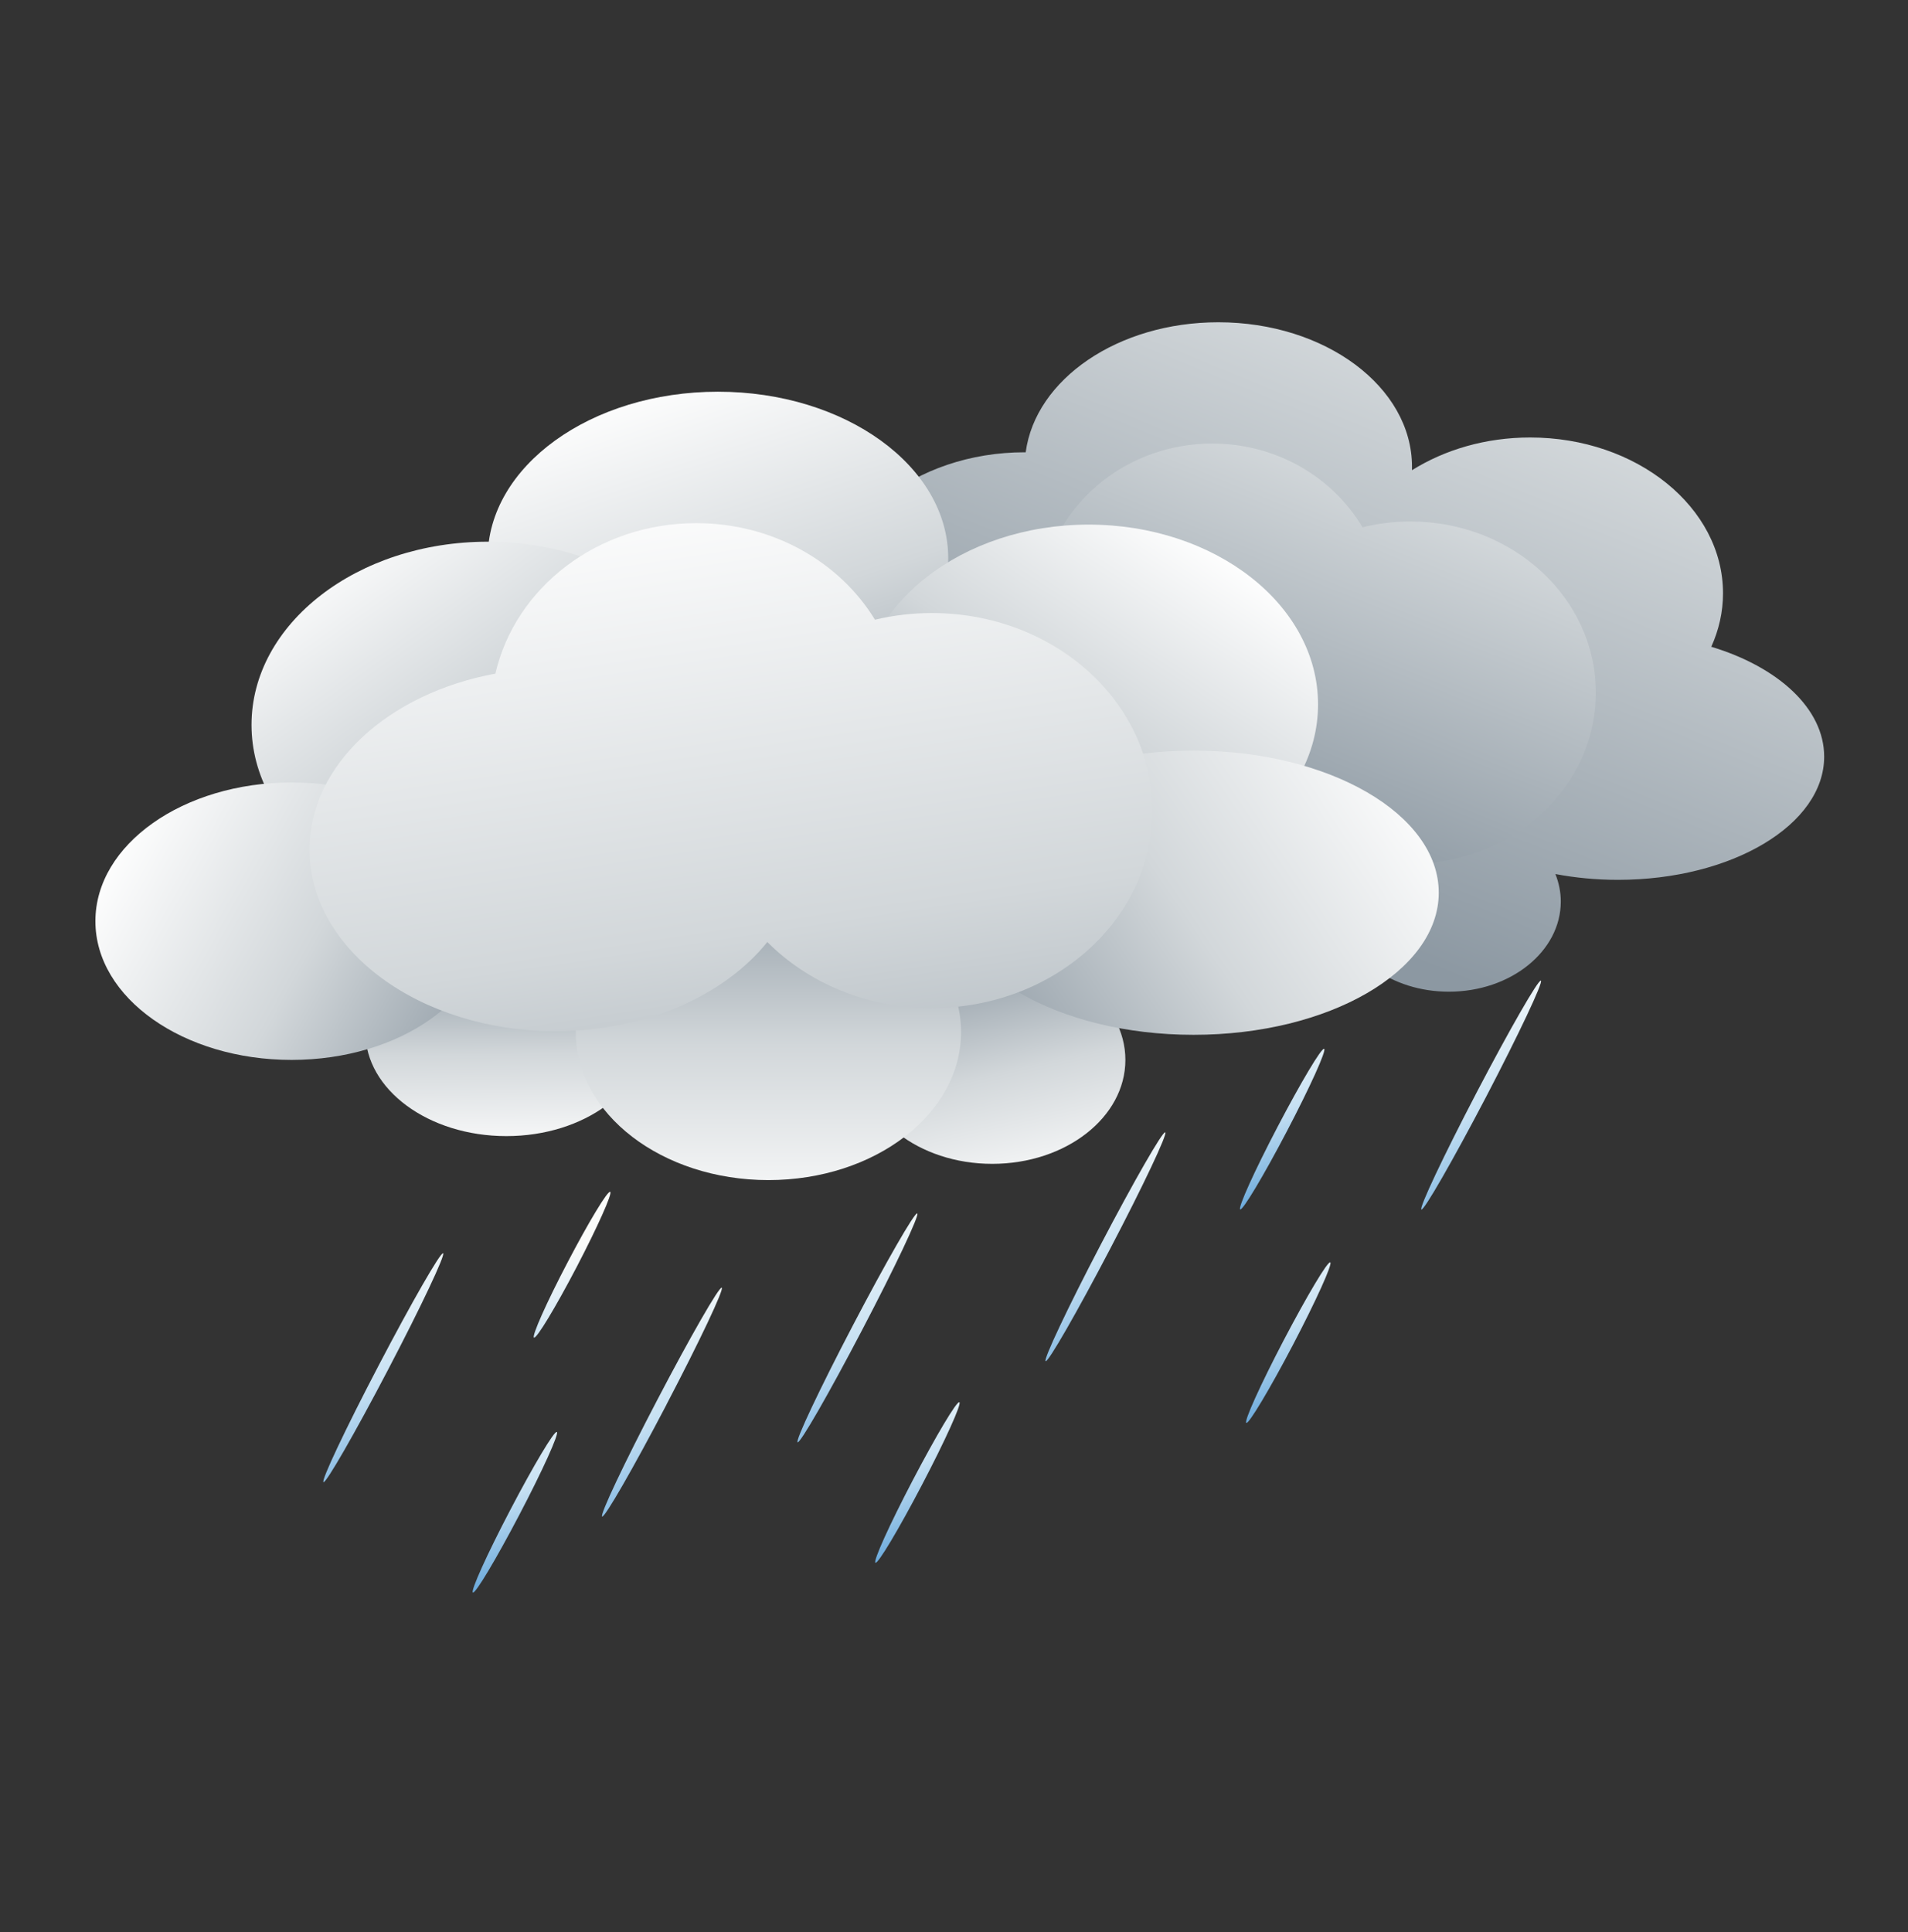 <svg width="80" height="81" viewBox="0 0 80 81" fill="none" xmlns="http://www.w3.org/2000/svg">
<rect x="0" y="0" width="80" height="81" fill="#333333" stroke="none"/>
<g id="wi-day-sprinkle">
<g id="Group 6">
<path id="Vector" d="M71.757 27.102C72.07 26.406 72.244 25.654 72.244 24.872C72.244 21.266 68.623 18.34 64.156 18.34C62.291 18.34 60.575 18.853 59.203 19.712C59.203 19.661 59.203 19.615 59.203 19.564C59.203 16.222 55.566 13.51 51.084 13.51C46.873 13.51 43.416 15.897 43.006 18.96C42.991 18.96 42.98 18.96 42.965 18.96C38.365 18.96 34.636 21.941 34.636 25.619C34.636 26.37 34.795 27.087 35.077 27.762C31.716 28.108 29.135 30.21 29.135 32.755C29.135 35.538 32.229 37.799 36.05 37.799C36.998 37.799 37.899 37.662 38.724 37.408C39.113 39.201 41.157 40.567 43.621 40.567C44.942 40.567 46.136 40.176 47.027 39.536C48.21 41.11 50.382 42.162 52.861 42.162C54.721 42.162 56.406 41.568 57.63 40.613C58.46 41.212 59.551 41.573 60.75 41.573C63.342 41.573 65.442 39.881 65.442 37.794C65.442 37.392 65.36 37.006 65.216 36.641C66.046 36.798 66.927 36.884 67.839 36.884C72.613 36.884 76.485 34.573 76.485 31.719C76.485 29.707 74.559 27.96 71.747 27.112L71.757 27.102Z" fill="url(#paint0_linear_4839_26745)"/>
<path id="Vector_2" d="M59.141 36.22C56.836 36.22 54.762 35.29 53.338 33.817C51.827 35.758 49.05 37.058 45.869 37.058C41.08 37.058 37.197 34.102 37.197 30.46C37.197 27.372 39.984 24.781 43.749 24.06C44.445 20.936 47.35 18.595 50.828 18.595C53.532 18.595 55.883 20.012 57.128 22.105C57.769 21.947 58.44 21.861 59.136 21.861C63.429 21.861 66.912 25.076 66.912 29.038C66.912 32.999 63.434 36.215 59.136 36.215L59.141 36.22Z" fill="url(#paint1_linear_4839_26745)"/>
<path id="Vector_3" d="M30.103 30.389C35.435 30.389 39.758 27.262 39.758 23.405C39.758 19.548 35.435 16.421 30.103 16.421C24.77 16.421 20.447 19.548 20.447 23.405C20.447 27.262 24.77 30.389 30.103 30.389Z" fill="url(#paint2_linear_4839_26745)"/>
<path id="Vector_4" d="M30.359 30.389C30.359 34.63 25.923 38.074 20.452 38.074C14.982 38.074 10.546 34.635 10.546 30.389C10.546 26.143 14.982 22.709 20.452 22.709C25.923 22.709 30.359 26.148 30.359 30.389Z" fill="url(#paint3_linear_4839_26745)"/>
<path id="Vector_5" d="M55.264 29.53C55.264 33.695 50.956 37.067 45.644 37.067C40.332 37.067 36.024 33.695 36.024 29.53C36.024 25.365 40.332 21.992 45.644 21.992C50.956 21.992 55.264 25.365 55.264 29.53Z" fill="url(#paint4_linear_4839_26745)"/>
<path id="Vector_6" d="M21.232 47.627C24.496 47.627 27.143 45.676 27.143 43.269C27.143 40.862 24.496 38.911 21.232 38.911C17.967 38.911 15.32 40.862 15.32 43.269C15.32 45.676 17.967 47.627 21.232 47.627Z" fill="url(#paint5_linear_4839_26745)"/>
<path id="Vector_7" d="M47.186 44.432C47.186 46.84 44.687 48.79 41.603 48.79C38.519 48.79 36.02 46.84 36.02 44.432C36.02 42.025 38.519 40.074 41.603 40.074C44.687 40.074 47.186 42.025 47.186 44.432Z" fill="url(#paint6_linear_4839_26745)"/>
<path id="Vector_8" d="M32.218 49.471C36.68 49.471 40.296 46.694 40.296 43.269C40.296 39.844 36.68 37.067 32.218 37.067C27.757 37.067 24.141 39.844 24.141 43.269C24.141 46.694 27.757 49.471 32.218 49.471Z" fill="url(#paint7_linear_4839_26745)"/>
<path id="Vector_9" d="M20.453 38.617C20.453 41.833 16.77 44.433 12.226 44.433C7.683 44.433 4 41.833 4 38.617C4 35.402 7.683 32.802 12.226 32.802C16.77 32.802 20.453 35.407 20.453 38.617Z" fill="url(#paint8_linear_4839_26745)"/>
<path id="Vector_10" d="M60.325 37.423C60.325 40.714 55.72 43.381 50.044 43.381C44.369 43.381 39.764 40.714 39.764 37.423C39.764 34.131 44.369 31.465 50.044 31.465C55.72 31.465 60.325 34.131 60.325 37.423Z" fill="url(#paint9_linear_4839_26745)"/>
<path id="Vector_11" d="M39.073 42.263C36.327 42.263 33.863 41.191 32.173 39.49C30.375 41.73 27.071 43.228 23.291 43.228C17.595 43.228 12.975 39.82 12.975 35.619C12.975 32.059 16.289 29.067 20.771 28.239C21.601 24.633 25.053 21.931 29.192 21.931C32.409 21.931 35.211 23.561 36.686 25.979C37.449 25.796 38.248 25.7 39.073 25.7C44.18 25.7 48.319 29.407 48.319 33.979C48.319 38.55 44.18 42.258 39.073 42.258V42.263Z" fill="url(#paint10_linear_4839_26745)"/>
<path id="Vector_12" d="M16.263 57.435C14.88 60.082 13.671 62.184 13.563 62.134C13.456 62.078 14.491 59.889 15.879 57.237C17.262 54.591 18.471 52.488 18.578 52.539C18.686 52.59 17.651 54.784 16.263 57.435Z" fill="url(#paint11_linear_4839_26745)"/>
<path id="Vector_13" d="M21.78 63.494C20.807 65.353 19.936 66.816 19.828 66.76C19.721 66.704 20.422 65.155 21.396 63.296C22.369 61.437 23.24 59.974 23.347 60.03C23.455 60.086 22.753 61.635 21.78 63.494Z" fill="url(#paint12_linear_4839_26745)"/>
<path id="Vector_14" d="M27.946 58.883C26.563 61.529 25.355 63.632 25.247 63.576C25.139 63.52 26.174 61.331 27.562 58.68C28.945 56.033 30.154 53.931 30.262 53.981C30.369 54.037 29.334 56.226 27.946 58.878V58.883Z" fill="url(#paint13_linear_4839_26745)"/>
<path id="Vector_15" d="M36.143 55.764C34.76 58.411 33.551 60.514 33.443 60.463C33.336 60.407 34.37 58.218 35.758 55.566C37.142 52.92 38.35 50.817 38.458 50.868C38.566 50.924 37.531 53.113 36.143 55.764Z" fill="url(#paint14_linear_4839_26745)"/>
<path id="Vector_16" d="M38.658 62.246C37.685 64.105 36.814 65.568 36.706 65.512C36.599 65.456 37.3 63.907 38.274 62.048C39.247 60.189 40.118 58.726 40.225 58.782C40.333 58.838 39.631 60.387 38.658 62.246Z" fill="url(#paint15_linear_4839_26745)"/>
<path id="Vector_17" d="M46.541 52.365C45.158 55.011 43.949 57.114 43.842 57.063C43.734 57.013 44.769 54.818 46.157 52.167C47.54 49.521 48.749 47.418 48.856 47.469C48.964 47.525 47.929 49.714 46.541 52.365Z" fill="url(#paint16_linear_4839_26745)"/>
<path id="Vector_18" d="M24.177 53.118C23.296 54.804 22.497 56.13 22.389 56.074C22.287 56.018 22.911 54.611 23.798 52.92C24.679 51.233 25.478 49.908 25.585 49.964C25.688 50.02 25.058 51.426 24.177 53.118Z" fill="url(#paint17_linear_4839_26745)"/>
<path id="Vector_19" d="M53.953 47.433C52.98 49.292 52.104 50.755 52.001 50.699C51.894 50.643 52.595 49.094 53.569 47.235C54.542 45.376 55.413 43.913 55.52 43.969C55.628 44.025 54.926 45.574 53.953 47.433Z" fill="url(#paint18_linear_4839_26745)"/>
<path id="Vector_20" d="M54.209 56.384C53.235 58.243 52.359 59.705 52.257 59.65C52.149 59.594 52.851 58.044 53.824 56.185C54.798 54.327 55.668 52.864 55.776 52.919C55.884 52.975 55.182 54.525 54.209 56.384Z" fill="url(#paint19_linear_4839_26745)"/>
<path id="Vector_21" d="M62.297 46.007C60.914 48.653 59.705 50.756 59.597 50.705C59.49 50.649 60.525 48.46 61.908 45.809C63.291 43.162 64.5 41.059 64.607 41.11C64.715 41.166 63.68 43.355 62.297 46.007Z" fill="url(#paint20_linear_4839_26745)"/>
</g>
</g>
<defs>
<linearGradient id="paint0_linear_4839_26745" x1="59.705" y1="15.567" x2="51.001" y2="36.911" gradientUnits="userSpaceOnUse">
<stop stop-color="#D2D7DA"/>
<stop offset="1" stop-color="#8C98A2"/>
</linearGradient>
<linearGradient id="paint1_linear_4839_26745" x1="56.211" y1="19.885" x2="50.264" y2="34.477" gradientUnits="userSpaceOnUse">
<stop stop-color="#D2D7DA"/>
<stop offset="0.99" stop-color="#8C98A2"/>
</linearGradient>
<linearGradient id="paint2_linear_4839_26745" x1="27.424" y1="15.288" x2="33.982" y2="35.47" gradientUnits="userSpaceOnUse">
<stop offset="0.02" stop-color="white"/>
<stop offset="0.52" stop-color="#D2D7DA"/>
<stop offset="1" stop-color="#8C98A2"/>
</linearGradient>
<linearGradient id="paint3_linear_4839_26745" x1="14.193" y1="21.688" x2="24.663" y2="36.501" gradientUnits="userSpaceOnUse">
<stop offset="0.02" stop-color="white"/>
<stop offset="0.52" stop-color="#D2D7DA"/>
<stop offset="1" stop-color="#8C98A2"/>
</linearGradient>
<linearGradient id="paint4_linear_4839_26745" x1="50.623" y1="22.084" x2="40.873" y2="36.92" gradientUnits="userSpaceOnUse">
<stop offset="0.02" stop-color="white"/>
<stop offset="0.52" stop-color="#D2D7DA"/>
<stop offset="1" stop-color="#8C98A2"/>
</linearGradient>
<linearGradient id="paint5_linear_4839_26745" x1="21.283" y1="48.795" x2="21.202" y2="39.988" gradientUnits="userSpaceOnUse">
<stop offset="0.02" stop-color="white"/>
<stop offset="0.52" stop-color="#D2D7DA"/>
<stop offset="1" stop-color="#8C98A2"/>
</linearGradient>
<linearGradient id="paint6_linear_4839_26745" x1="43.083" y1="50.776" x2="40.563" y2="39.76" gradientUnits="userSpaceOnUse">
<stop offset="0.02" stop-color="white"/>
<stop offset="0.52" stop-color="#D2D7DA"/>
<stop offset="1" stop-color="#8C98A2"/>
</linearGradient>
<linearGradient id="paint7_linear_4839_26745" x1="32.218" y1="52.107" x2="32.218" y2="36.189" gradientUnits="userSpaceOnUse">
<stop offset="0.02" stop-color="white"/>
<stop offset="0.52" stop-color="#D2D7DA"/>
<stop offset="1" stop-color="#8C98A2"/>
</linearGradient>
<linearGradient id="paint8_linear_4839_26745" x1="4.671" y1="34.468" x2="21.15" y2="43.678" gradientUnits="userSpaceOnUse">
<stop offset="0.02" stop-color="white"/>
<stop offset="0.52" stop-color="#D2D7DA"/>
<stop offset="1" stop-color="#8C98A2"/>
</linearGradient>
<linearGradient id="paint9_linear_4839_26745" x1="59.423" y1="31.201" x2="40.29" y2="44.114" gradientUnits="userSpaceOnUse">
<stop offset="0.02" stop-color="white"/>
<stop offset="0.52" stop-color="#D2D7DA"/>
<stop offset="1" stop-color="#8C98A2"/>
</linearGradient>
<linearGradient id="paint10_linear_4839_26745" x1="28.203" y1="18.914" x2="34.088" y2="57.693" gradientUnits="userSpaceOnUse">
<stop offset="0.02" stop-color="white"/>
<stop offset="0.52" stop-color="#D2D7DA"/>
<stop offset="1" stop-color="#8C98A2"/>
</linearGradient>
<linearGradient id="paint11_linear_4839_26745" x1="14.034" y1="54.202" x2="18.063" y2="60.734" gradientUnits="userSpaceOnUse">
<stop stop-color="#FBFCFA"/>
<stop offset="0.54" stop-color="#C7E1F3"/>
<stop offset="1" stop-color="#6DABDC"/>
</linearGradient>
<linearGradient id="paint12_linear_4839_26745" x1="20.108" y1="59.216" x2="22.663" y2="65.511" gradientUnits="userSpaceOnUse">
<stop stop-color="#FBFCFA"/>
<stop offset="0.54" stop-color="#C7E1F3"/>
<stop offset="1" stop-color="#6DABDC"/>
</linearGradient>
<linearGradient id="paint13_linear_4839_26745" x1="25.724" y1="55.645" x2="29.746" y2="62.18" gradientUnits="userSpaceOnUse">
<stop stop-color="#FBFCFA"/>
<stop offset="0.54" stop-color="#C7E1F3"/>
<stop offset="1" stop-color="#6DABDC"/>
</linearGradient>
<linearGradient id="paint14_linear_4839_26745" x1="33.917" y1="52.534" x2="37.946" y2="59.066" gradientUnits="userSpaceOnUse">
<stop stop-color="#FBFCFA"/>
<stop offset="0.54" stop-color="#C7E1F3"/>
<stop offset="1" stop-color="#6DABDC"/>
</linearGradient>
<linearGradient id="paint15_linear_4839_26745" x1="36.972" y1="57.993" x2="39.53" y2="64.292" gradientUnits="userSpaceOnUse">
<stop stop-color="#FBFCFA"/>
<stop offset="0.54" stop-color="#C7E1F3"/>
<stop offset="1" stop-color="#6DABDC"/>
</linearGradient>
<linearGradient id="paint16_linear_4839_26745" x1="44.315" y1="49.13" x2="48.345" y2="55.662" gradientUnits="userSpaceOnUse">
<stop stop-color="#FBFCFA"/>
<stop offset="0.54" stop-color="#C7E1F3"/>
<stop offset="1" stop-color="#6DABDC"/>
</linearGradient>
<linearGradient id="paint17_linear_4839_26745" x1="20.653" y1="53.564" x2="22.879" y2="59.631" gradientUnits="userSpaceOnUse">
<stop stop-color="#FBFCFA"/>
<stop offset="0.54" stop-color="#C7E1F3"/>
<stop offset="1" stop-color="#6DABDC"/>
</linearGradient>
<linearGradient id="paint18_linear_4839_26745" x1="52.241" y1="43.229" x2="54.796" y2="49.53" gradientUnits="userSpaceOnUse">
<stop stop-color="#FBFCFA"/>
<stop offset="0.54" stop-color="#C7E1F3"/>
<stop offset="1" stop-color="#6DABDC"/>
</linearGradient>
<linearGradient id="paint19_linear_4839_26745" x1="52.51" y1="52.163" x2="55.064" y2="58.458" gradientUnits="userSpaceOnUse">
<stop stop-color="#FBFCFA"/>
<stop offset="0.54" stop-color="#C7E1F3"/>
<stop offset="1" stop-color="#6DABDC"/>
</linearGradient>
<linearGradient id="paint20_linear_4839_26745" x1="60.07" y1="42.777" x2="64.099" y2="49.309" gradientUnits="userSpaceOnUse">
<stop stop-color="#FBFCFA"/>
<stop offset="0.54" stop-color="#C7E1F3"/>
<stop offset="1" stop-color="#6DABDC"/>
</linearGradient>
</defs>
</svg>
